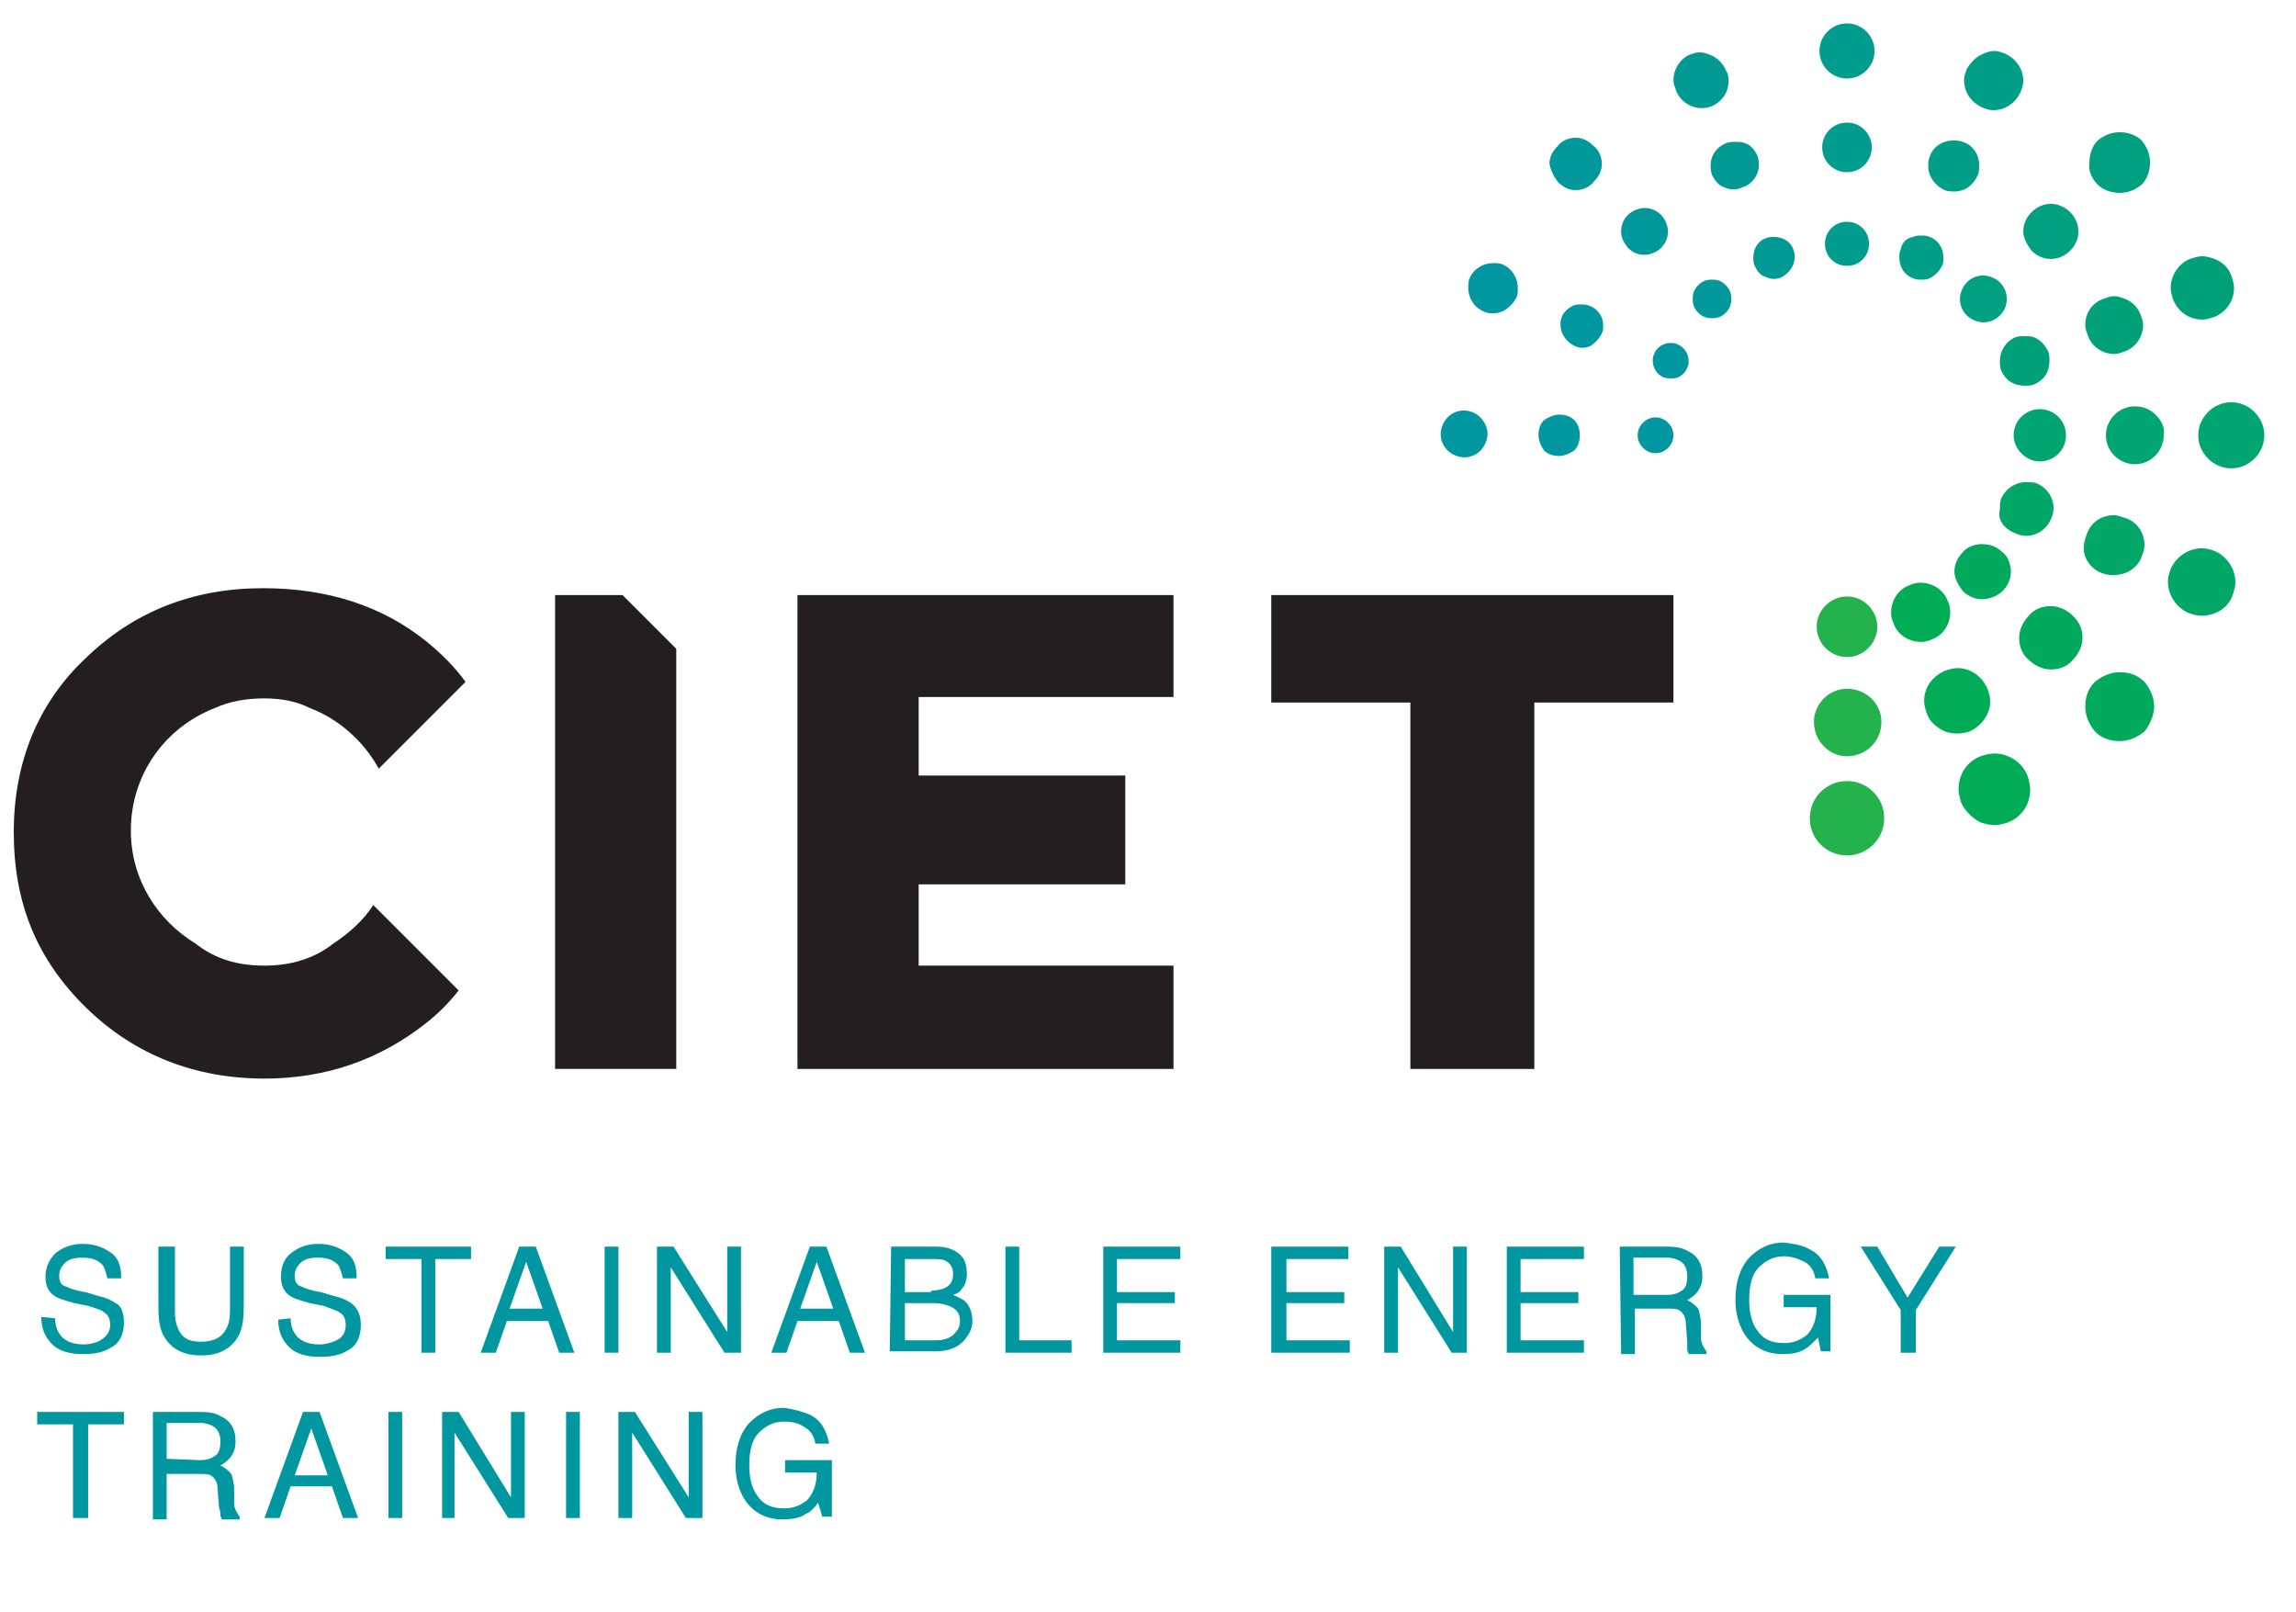 <?xml version="1.0" encoding="utf-8"?>
<!-- Generator: Adobe Illustrator 23.0.2, SVG Export Plug-In . SVG Version: 6.00 Build 0)  -->
<svg version="1.1" id="Layer_1" xmlns="http://www.w3.org/2000/svg" xmlns:xlink="http://www.w3.org/1999/xlink" x="0px" y="0px"
	 viewBox="0 0 166.7 117" style="enable-background:new 0 0 166.7 117;" xml:space="preserve">
<style type="text/css">
	.st0{fill:#24B24D;}
	.st1{fill:#009C8D;}
	.st2{fill:#009E87;}
	.st3{fill:#00A080;}
	.st4{fill:#00A178;}
	.st5{fill:#0097A0;}
	.st6{fill:#00A570;}
	.st7{fill:#00A766;}
	.st8{fill:#00989B;}
	.st9{fill:#00A95C;}
	.st10{fill:#009993;}
	.st11{fill:#00AC56;}
	.st12{fill:#231F20;}
</style>
<path class="st0" d="M134.1,56.7c-1.5,0-2.7,1.2-2.7,2.7c0,1.5,1.2,2.7,2.7,2.7c1.5,0,2.7-1.2,2.7-2.7
	C136.8,57.9,135.6,56.7,134.1,56.7"/>
<path class="st0" d="M134.1,54.9c1.4,0,2.5-1.1,2.5-2.5c0-1.3-1.1-2.4-2.5-2.4c-1.3,0-2.4,1.1-2.4,2.4
	C131.7,53.8,132.8,54.9,134.1,54.9"/>
<path class="st0" d="M134.1,47.7c1.2,0,2.2-1,2.2-2.2c0-1.2-1-2.2-2.2-2.2c-1.2,0-2.2,1-2.2,2.2C131.9,46.7,132.9,47.7,134.1,47.7"
	/>
<path class="st1" d="M134.1,16.1c-0.9,0-1.6,0.7-1.6,1.6c0,0.9,0.7,1.6,1.6,1.6s1.6-0.7,1.6-1.6C135.7,16.8,135,16.1,134.1,16.1"/>
<path class="st1" d="M134.1,8.9c-1,0-1.8,0.8-1.8,1.8c0,1,0.8,1.8,1.8,1.8c1,0,1.8-0.8,1.8-1.8S135.1,8.9,134.1,8.9"/>
<path class="st1" d="M134.1,5.7c1.1,0,2-0.9,2-2c0-1.1-0.9-2-2-2c-1.1,0-2,0.9-2,2C132.1,4.8,133,5.7,134.1,5.7"/>
<path class="st2" d="M138,18.1c-0.1,0.2-0.1,0.4-0.1,0.6c0,0.7,0.4,1.3,1,1.5c0.2,0.1,0.4,0.1,0.6,0.1c0.2,0,0.4,0,0.6-0.1
	c0.4-0.2,0.7-0.5,0.9-0.9c0.1-0.2,0.1-0.4,0.1-0.6c0-0.7-0.4-1.3-1-1.5c-0.2-0.1-0.4-0.1-0.6-0.1c-0.2,0-0.4,0-0.6,0.1
	C138.4,17.3,138.1,17.6,138,18.1"/>
<path class="st2" d="M141.2,13.8c0.2,0.1,0.5,0.1,0.7,0.1h0c0.8,0,1.4-0.5,1.7-1.2c0.1-0.2,0.1-0.5,0.1-0.7c0-0.8-0.5-1.5-1.2-1.7
	c-0.2-0.1-0.5-0.1-0.7-0.1c-0.8,0-1.5,0.5-1.7,1.2c-0.1,0.2-0.1,0.5-0.1,0.7C140,12.8,140.5,13.5,141.2,13.8"/>
<path class="st2" d="M142.8,5c-0.1,0.3-0.2,0.5-0.2,0.8c0,0.9,0.5,1.6,1.3,2c0.3,0.1,0.5,0.2,0.8,0.2c0.9,0,1.6-0.5,2-1.3
	c0.1-0.3,0.2-0.5,0.2-0.8c0-0.9-0.5-1.6-1.3-2c-0.3-0.1-0.5-0.2-0.8-0.2c-0.3,0-0.6,0.1-0.8,0.2C143.5,4.1,143.1,4.5,142.8,5"/>
<path class="st3" d="M145.7,21.7c0-0.5-0.2-0.9-0.5-1.2c-0.3-0.3-0.8-0.5-1.2-0.5c-0.5,0-0.9,0.2-1.2,0.5c-0.3,0.3-0.5,0.8-0.5,1.2
	c0,0.5,0.2,0.9,0.5,1.2c0.3,0.3,0.8,0.5,1.2,0.5c0.5,0,0.9-0.2,1.2-0.5C145.5,22.6,145.7,22.2,145.7,21.7"/>
<path class="st3" d="M147.5,18.2c0.4,0.4,0.9,0.6,1.4,0.6c0.5,0,1-0.2,1.4-0.6c0.4-0.4,0.6-0.9,0.6-1.4c0-0.5-0.2-1-0.6-1.4
	c-0.4-0.4-0.9-0.6-1.4-0.6c-0.5,0-1,0.2-1.4,0.6c-0.4,0.4-0.6,0.9-0.6,1.4S147.2,17.8,147.5,18.2"/>
<path class="st3" d="M152.3,13.4c0.4,0.4,1,0.6,1.6,0.6c0.6,0,1.1-0.2,1.6-0.6c0.4-0.4,0.6-1,0.6-1.6c0-0.6-0.2-1.1-0.6-1.6
	c-0.4-0.4-1-0.6-1.6-0.6c-0.6,0-1.1,0.2-1.6,0.6c-0.4,0.4-0.6,1-0.6,1.6C151.6,12.4,151.9,13,152.3,13.4"/>
<path class="st4" d="M145.2,26.2c0,0.2,0,0.5,0.1,0.7c0.3,0.7,0.9,1.1,1.7,1.1c0.2,0,0.5,0,0.7-0.1c0.7-0.3,1.1-0.9,1.1-1.7
	c0-0.2,0-0.5-0.1-0.7c-0.2-0.4-0.5-0.8-1-1c-0.2-0.1-0.5-0.1-0.7-0.1c-0.2,0-0.5,0-0.7,0.1C145.6,24.8,145.2,25.5,145.2,26.2"/>
<path class="st4" d="M151.4,23.6c0,0.3,0.1,0.5,0.2,0.8c0.3,0.8,1.1,1.3,1.9,1.3c0.3,0,0.5-0.1,0.8-0.2c0.8-0.3,1.3-1.1,1.3-1.9
	c0-0.3-0.1-0.5-0.2-0.8c-0.2-0.5-0.6-0.9-1.1-1.1c-0.3-0.1-0.5-0.2-0.8-0.2c-0.3,0-0.5,0.1-0.8,0.2C151.9,22,151.4,22.7,151.4,23.6"
	/>
<path class="st4" d="M157.6,20.9c0,0.3,0.1,0.6,0.2,0.9c0.4,0.9,1.2,1.4,2.1,1.4c0.3,0,0.6-0.1,0.9-0.2c0.9-0.4,1.4-1.2,1.4-2.1
	c0-0.3-0.1-0.6-0.2-0.9c-0.2-0.6-0.7-1-1.2-1.2c-0.3-0.1-0.6-0.2-0.9-0.2c-0.3,0-0.6,0.1-0.9,0.2C158.2,19.1,157.6,20,157.6,20.9"/>
<path class="st5" d="M106.3,29.8c-0.5,0-0.9,0.2-1.2,0.5c-0.3,0.3-0.5,0.8-0.5,1.2c0,0.5,0.2,0.9,0.5,1.2c0.3,0.3,0.8,0.5,1.2,0.5h0
	c0.5,0,0.9-0.2,1.2-0.5c0.3-0.3,0.5-0.8,0.5-1.2C108,30.6,107.2,29.8,106.3,29.8"/>
<path class="st5" d="M114.3,30.5c-0.3-0.3-0.7-0.4-1.1-0.4c-0.4,0-0.8,0.2-1.1,0.4c-0.3,0.3-0.4,0.7-0.4,1.1c0,0.4,0.2,0.8,0.4,1.1
	c0.3,0.3,0.7,0.4,1.1,0.4c0.4,0,0.8-0.2,1.1-0.4c0.3-0.3,0.4-0.7,0.4-1.1C114.7,31.2,114.6,30.8,114.3,30.5"/>
<path class="st5" d="M120.2,30.3c-0.7,0-1.3,0.6-1.3,1.3c0,0.7,0.6,1.3,1.3,1.3s1.3-0.6,1.3-1.3C121.5,30.9,120.9,30.3,120.2,30.3"
	/>
<path class="st6" d="M148.1,29.7c-1,0-1.9,0.8-1.9,1.9c0,1,0.9,1.9,1.9,1.9c1,0,1.9-0.8,1.9-1.9C150,30.5,149.1,29.7,148.1,29.7"/>
<path class="st6" d="M156.5,30.1c-0.4-0.4-0.9-0.6-1.5-0.6c-1.2,0-2.1,1-2.1,2.1c0,1.2,1,2.1,2.1,2.1c1.2,0,2.1-1,2.1-2.1
	C157.2,31,156.9,30.5,156.5,30.1"/>
<path class="st6" d="M162,29.2c-1.3,0-2.4,1.1-2.4,2.4c0,1.3,1.1,2.4,2.4,2.4c1.3,0,2.4-1.1,2.4-2.4C164.4,30.3,163.3,29.2,162,29.2
	"/>
<path class="st5" d="M110.1,21.6c0.1-0.2,0.1-0.5,0.1-0.7c0-0.7-0.4-1.4-1.1-1.7c-0.2-0.1-0.5-0.1-0.7-0.1c-0.7,0-1.4,0.4-1.7,1.1
	c-0.1,0.2-0.1,0.5-0.1,0.7c0,0.7,0.4,1.4,1.1,1.7c0.4,0.2,0.9,0.2,1.4,0C109.5,22.4,109.9,22,110.1,21.6"/>
<path class="st5" d="M116.3,24.2c0.1-0.2,0.1-0.4,0.1-0.6c0-0.6-0.4-1.2-1-1.4c-0.2-0.1-0.4-0.1-0.6-0.1c-0.2,0-0.4,0-0.6,0.1
	c-0.4,0.2-0.7,0.5-0.8,0.8c-0.1,0.2-0.1,0.4-0.1,0.6c0,0.6,0.4,1.2,1,1.5c0.4,0.2,0.8,0.2,1.2,0C115.8,24.9,116.1,24.6,116.3,24.2"
	/>
<path class="st5" d="M121.8,25c-0.2-0.1-0.3-0.1-0.5-0.1c-0.2,0-0.3,0-0.5,0.1c-0.3,0.1-0.6,0.4-0.7,0.7c-0.1,0.2-0.1,0.3-0.1,0.5
	c0,0.5,0.3,1,0.8,1.2c0.3,0.1,0.7,0.1,1,0c0.3-0.1,0.6-0.4,0.7-0.7c0.1-0.2,0.1-0.3,0.1-0.5C122.6,25.7,122.3,25.2,121.8,25"/>
<path class="st7" d="M146.3,38.7c0.2,0.1,0.5,0.2,0.8,0.2c0.8,0,1.5-0.5,1.8-1.2c0.1-0.2,0.2-0.5,0.2-0.8c0-0.8-0.5-1.5-1.2-1.8
	c-0.2-0.1-0.5-0.1-0.8-0.1c-0.8,0-1.5,0.5-1.8,1.2c-0.1,0.2-0.1,0.5-0.1,0.8C145,37.7,145.5,38.4,146.3,38.7"/>
<path class="st7" d="M152.6,41.6c0.5,0.2,1.1,0.2,1.7,0c0.5-0.2,1-0.6,1.2-1.2c0.1-0.3,0.2-0.5,0.2-0.8c0-0.9-0.5-1.7-1.4-2
	c-0.3-0.1-0.6-0.2-0.8-0.2c-0.9,0-1.7,0.5-2,1.4c-0.1,0.3-0.2,0.6-0.2,0.8C151.2,40.5,151.8,41.3,152.6,41.6"/>
<path class="st7" d="M162.1,43.2c0.1-0.3,0.2-0.6,0.2-0.9c0-1-0.6-1.9-1.5-2.3c-0.3-0.1-0.6-0.2-0.9-0.2c-1,0-1.9,0.6-2.3,1.5
	c-0.1,0.3-0.2,0.6-0.2,0.9c0,1,0.6,1.9,1.5,2.3c0.3,0.1,0.6,0.2,0.9,0.2C160.9,44.7,161.8,44.1,162.1,43.2"/>
<path class="st8" d="M113.1,13.2c0.4,0.4,0.8,0.6,1.3,0.6c0.5,0,1-0.2,1.3-0.6c0.4-0.4,0.6-0.8,0.6-1.3c0-0.5-0.2-1-0.6-1.3
	c-0.4-0.4-0.8-0.6-1.3-0.6c-0.5,0-1,0.2-1.3,0.6c-0.4,0.4-0.6,0.8-0.6,1.3C112.6,12.4,112.8,12.8,113.1,13.2"/>
<path class="st8" d="M118.2,18c0.3,0.3,0.7,0.5,1.2,0.5c0.4,0,0.9-0.2,1.2-0.5c0.3-0.3,0.5-0.7,0.5-1.2c0-0.4-0.2-0.9-0.5-1.2
	c-0.3-0.3-0.7-0.5-1.2-0.5c-0.4,0-0.9,0.2-1.2,0.5c-0.3,0.3-0.5,0.7-0.5,1.2S117.9,17.6,118.2,18"/>
<path class="st8" d="M125.3,20.7c-0.3-0.3-0.6-0.4-1-0.4c-0.4,0-0.7,0.1-1,0.4c-0.3,0.3-0.4,0.6-0.4,1c0,0.4,0.1,0.7,0.4,1
	c0.3,0.3,0.6,0.4,1,0.4c0.4,0,0.7-0.1,1-0.4c0.3-0.3,0.4-0.6,0.4-1C125.7,21.3,125.6,21,125.3,20.7"/>
<path class="st9" d="M142.5,42.9c0.4,0.4,0.9,0.6,1.4,0.6c0.5,0,1.1-0.2,1.5-0.6s0.6-0.9,0.6-1.4c0-0.5-0.2-1.1-0.6-1.4
	c-0.4-0.4-0.9-0.6-1.5-0.6c-0.5,0-1.1,0.2-1.4,0.6c-0.4,0.4-0.6,0.9-0.6,1.4C141.9,42,142.2,42.5,142.5,42.9"/>
<path class="st9" d="M150.5,44.7c-0.4-0.4-1-0.7-1.6-0.7s-1.2,0.2-1.6,0.7c-0.4,0.4-0.7,1-0.7,1.6c0,0.6,0.2,1.2,0.7,1.6
	c0.4,0.4,1,0.7,1.6,0.7c0.6,0,1.2-0.2,1.6-0.7c0.4-0.4,0.7-1,0.7-1.6C151.2,45.7,151,45.2,150.5,44.7"/>
<path class="st9" d="M156.4,51.3c0-0.7-0.3-1.3-0.7-1.8c-0.5-0.5-1.1-0.7-1.8-0.7c-0.7,0-1.3,0.3-1.8,0.7c-0.5,0.5-0.7,1.1-0.7,1.8
	c0,0.7,0.3,1.3,0.7,1.8c0.5,0.5,1.1,0.7,1.8,0.7c0.7,0,1.3-0.3,1.8-0.7C156.1,52.6,156.4,51.9,156.4,51.3"/>
<path class="st10" d="M121.5,5.8c0,0.3,0.1,0.5,0.2,0.8c0.2,0.5,0.6,0.9,1.1,1.1c0.5,0.2,1,0.2,1.5,0c0.7-0.3,1.2-1,1.2-1.8
	c0-0.3,0-0.5-0.2-0.8c-0.2-0.5-0.6-0.9-1.1-1.1c-0.2-0.1-0.5-0.2-0.8-0.2c-0.3,0-0.5,0.1-0.8,0.2C122,4.3,121.5,5,121.5,5.8"/>
<path class="st10" d="M127.7,12c0-0.2,0-0.4-0.1-0.7c-0.2-0.4-0.5-0.8-0.9-0.9c-0.2-0.1-0.4-0.1-0.7-0.1c-0.2,0-0.5,0-0.7,0.1
	c-0.7,0.3-1.1,0.9-1.1,1.6c0,0.2,0,0.4,0.1,0.7c0.2,0.4,0.5,0.8,0.9,0.9c0.4,0.2,0.9,0.2,1.3,0C127.2,13.4,127.7,12.7,127.7,12"/>
<path class="st10" d="M130.3,18.7c0-0.2,0-0.4-0.1-0.6c-0.2-0.6-0.8-0.9-1.4-0.9c-0.2,0-0.4,0-0.6,0.1c-0.6,0.2-0.9,0.8-0.9,1.4
	c0,0.2,0,0.4,0.1,0.6c0.2,0.4,0.4,0.7,0.8,0.8c0.4,0.2,0.8,0.2,1.2,0C129.9,19.8,130.3,19.3,130.3,18.7"/>
<path class="st11" d="M141.6,44.4c0-0.3-0.1-0.6-0.2-0.8c-0.3-0.8-1.1-1.3-2-1.3c-0.3,0-0.6,0.1-0.8,0.2c-0.8,0.3-1.3,1.1-1.3,2
	c0,0.3,0.1,0.6,0.2,0.8c0.3,0.8,1.1,1.3,2,1.3h0c0.3,0,0.6-0.1,0.8-0.2C141.1,46.1,141.6,45.3,141.6,44.4"/>
<path class="st11" d="M144.5,50.9c0-0.3-0.1-0.6-0.2-0.9c-0.4-0.9-1.2-1.5-2.2-1.5c-0.3,0-0.6,0.1-0.9,0.2c-0.9,0.4-1.5,1.2-1.5,2.2
	c0,0.3,0.1,0.6,0.2,0.9c0.2,0.6,0.7,1,1.3,1.3c0.6,0.2,1.2,0.2,1.8,0C143.9,52.7,144.5,51.8,144.5,50.9"/>
<path class="st11" d="M147.4,57.3c0-0.3-0.1-0.7-0.2-1c-0.4-1-1.4-1.6-2.4-1.6c-0.3,0-0.7,0.1-1,0.2c-1,0.4-1.6,1.3-1.6,2.4
	c0,0.3,0.1,0.7,0.2,1c0.3,0.6,0.8,1.1,1.4,1.4c0.3,0.1,0.7,0.2,1,0.2c0.3,0,0.7-0.1,1-0.2C146.8,59.3,147.4,58.4,147.4,57.3"/>
<polygon class="st12" points="85.2,70.1 66.7,70.1 66.7,64.2 81.7,64.2 81.7,56.3 66.7,56.3 66.7,50.6 85.2,50.6 85.2,43.2 
	57.9,43.2 57.9,77.6 85.2,77.6 "/>
<polygon class="st12" points="92.3,51 102.4,51 102.4,77.6 111.4,77.6 111.4,51 121.5,51 121.5,43.2 92.3,43.2 "/>
<polygon class="st12" points="40.3,43.2 40.3,77.6 49.1,77.6 49.1,47.1 45.2,43.2 "/>
<g>
	<path class="st12" d="M24.2,68.5c-1.4,1.1-3.1,1.6-5,1.6c-2,0-3.6-0.5-5-1.6c-2.8-1.7-4.7-4.7-4.7-8.2c0-4.1,2.5-7.5,6.1-8.9
		c1.1-0.5,2.3-0.7,3.6-0.7c1.2,0,2.3,0.2,3.3,0.7c2.1,0.8,3.9,2.4,5,4.4l6.3-6.3c-0.8-1.1-1.7-2-2.8-2.9c-3.2-2.6-7.2-3.9-11.9-3.9
		c-5.1,0-9.4,1.7-12.9,5.1C2.8,51,1,55.3,1,60.4c0,5.2,1.7,9.3,5.3,12.8c3.5,3.4,7.9,5.1,12.9,5.1c4.5,0,8.4-1.4,11.7-4
		c0.9-0.7,1.7-1.5,2.4-2.4l-6.2-6.2C26.4,66.8,25.4,67.7,24.2,68.5"/>
	<path class="st5" d="M4,95.7c0,0.4,0.1,0.8,0.3,1.1c0.3,0.5,0.9,0.8,1.8,0.8c0.4,0,0.7-0.1,1-0.2C7.7,97.1,8,96.7,8,96.2
		c0-0.4-0.1-0.7-0.4-0.9C7.4,95.1,7,95,6.4,94.8l-1-0.2c-0.7-0.2-1.1-0.3-1.4-0.5c-0.5-0.3-0.7-0.8-0.7-1.4C3.3,92,3.6,91.4,4,91
		c0.5-0.4,1.1-0.7,2-0.7c0.8,0,1.4,0.2,2,0.6c0.6,0.4,0.8,1,0.8,1.9h-1c-0.1-0.4-0.2-0.7-0.3-0.9c-0.3-0.4-0.8-0.6-1.5-0.6
		c-0.6,0-1,0.1-1.3,0.4c-0.3,0.3-0.4,0.6-0.4,0.9c0,0.4,0.1,0.7,0.5,0.8c0.2,0.1,0.7,0.3,1.4,0.4l1,0.3c0.5,0.1,0.9,0.3,1.2,0.5
		C8.8,94.8,9,95.3,9,96c0,0.8-0.3,1.5-0.9,1.8c-0.6,0.4-1.3,0.5-2.1,0.5c-0.9,0-1.7-0.2-2.2-0.7c-0.5-0.5-0.8-1.1-0.8-2L4,95.7
		L4,95.7z"/>
	<path class="st5" d="M12.7,90.5v4.7c0,0.6,0.1,1,0.3,1.4c0.3,0.6,0.8,0.8,1.6,0.8c0.9,0,1.5-0.3,1.8-0.9c0.2-0.3,0.3-0.8,0.3-1.3
		v-4.7h1v4.3c0,0.9-0.1,1.7-0.4,2.2c-0.5,0.9-1.4,1.4-2.7,1.4c-1.3,0-2.2-0.5-2.7-1.4c-0.3-0.5-0.4-1.2-0.4-2.2v-4.3L12.7,90.5
		L12.7,90.5z"/>
	<path class="st5" d="M21.1,95.7c0,0.4,0.1,0.8,0.3,1.1c0.3,0.5,0.9,0.8,1.8,0.8c0.4,0,0.7-0.1,1-0.2c0.6-0.2,0.9-0.6,0.9-1.2
		c0-0.4-0.1-0.7-0.4-0.9c-0.3-0.2-0.7-0.3-1.2-0.5l-1-0.2c-0.7-0.2-1.1-0.3-1.4-0.5c-0.5-0.3-0.7-0.8-0.7-1.4c0-0.7,0.2-1.3,0.7-1.7
		c0.5-0.4,1.1-0.7,2-0.7c0.8,0,1.4,0.2,2,0.6s0.8,1,0.8,1.9h-1c-0.1-0.4-0.2-0.7-0.3-0.9c-0.3-0.4-0.8-0.6-1.5-0.6
		c-0.6,0-1,0.1-1.3,0.4c-0.3,0.3-0.4,0.6-0.4,0.9c0,0.4,0.1,0.7,0.5,0.8c0.2,0.1,0.7,0.3,1.4,0.4l1,0.3c0.5,0.1,0.9,0.3,1.2,0.5
		c0.5,0.4,0.7,0.9,0.7,1.6c0,0.8-0.3,1.5-0.9,1.8c-0.6,0.4-1.3,0.5-2.1,0.5c-0.9,0-1.7-0.2-2.2-0.7c-0.5-0.5-0.8-1.1-0.8-2
		L21.1,95.7L21.1,95.7z"/>
</g>
<polygon class="st5" points="34.2,90.5 34.2,91.4 31.6,91.4 31.6,98.2 30.6,98.2 30.6,91.4 28,91.4 28,90.5 "/>
<path class="st5" d="M39.4,95l-1.2-3.4L37,95H39.4z M37.7,90.5h1.2l2.8,7.7h-1.1l-0.8-2.3h-3l-0.8,2.3h-1.1L37.7,90.5z"/>
<rect x="43.9" y="90.5" class="st5" width="1" height="7.7"/>
<polygon class="st5" points="47.7,90.5 48.9,90.5 52.8,96.7 52.8,90.5 53.8,90.5 53.8,98.2 52.6,98.2 48.7,92 48.7,98.2 47.7,98.2 
	"/>
<path class="st5" d="M60.5,95l-1.2-3.4L58.1,95H60.5z M58.8,90.5h1.2l2.8,7.7h-1.1l-0.8-2.3h-3l-0.8,2.3h-1.1L58.8,90.5z"/>
<g>
	<path class="st5" d="M68,97.3c0.6,0,1.1-0.2,1.4-0.6c0.2-0.2,0.3-0.5,0.3-0.8c0-0.6-0.3-0.9-0.8-1.1c-0.3-0.1-0.6-0.2-1.1-0.2h-2.1
		v2.7L68,97.3L68,97.3L68,97.3z M67.6,93.7c0.4,0,0.8-0.1,1-0.2c0.4-0.2,0.6-0.5,0.6-1s-0.2-0.8-0.6-1c-0.2-0.1-0.6-0.1-1-0.1h-1.9
		v2.4H67.6z M64.7,90.5H68c0.9,0,1.5,0.3,1.9,0.8c0.2,0.3,0.3,0.7,0.3,1.1c0,0.5-0.1,0.9-0.4,1.2c-0.1,0.2-0.3,0.3-0.6,0.4
		c0.4,0.2,0.7,0.3,0.9,0.5c0.3,0.3,0.5,0.8,0.5,1.4c0,0.5-0.2,0.9-0.5,1.3c-0.5,0.6-1.2,0.9-2.2,0.9h-3.3L64.7,90.5L64.7,90.5z"/>
</g>
<polygon class="st5" points="73,90.5 74,90.5 74,97.3 77.8,97.3 77.8,98.2 73,98.2 "/>
<polygon class="st5" points="80.1,90.5 85.7,90.5 85.7,91.4 81.1,91.4 81.1,93.8 85.3,93.8 85.3,94.6 81.1,94.6 81.1,97.3 
	85.7,97.3 85.7,98.2 80.1,98.2 "/>
<polygon class="st5" points="92.3,90.5 97.9,90.5 97.9,91.4 93.4,91.4 93.4,93.8 97.6,93.8 97.6,94.6 93.4,94.6 93.4,97.3 98,97.3 
	98,98.2 92.3,98.2 "/>
<polygon class="st5" points="100.5,90.5 101.7,90.5 105.5,96.7 105.5,90.5 106.5,90.5 106.5,98.2 105.4,98.2 101.5,92 101.5,98.2 
	100.5,98.2 "/>
<polygon class="st5" points="109.4,90.5 115,90.5 115,91.4 110.4,91.4 110.4,93.8 114.6,93.8 114.6,94.6 110.4,94.6 110.4,97.3 
	115,97.3 115,98.2 109.4,98.2 "/>
<g>
	<path class="st5" d="M121,94c0.5,0,0.8-0.1,1.1-0.3c0.3-0.2,0.4-0.5,0.4-1.1c0-0.5-0.2-0.9-0.6-1.1c-0.2-0.1-0.5-0.2-0.8-0.2h-2.5
		V94L121,94L121,94z M117.6,90.5h3.5c0.6,0,1.1,0.1,1.4,0.3c0.7,0.3,1.1,0.9,1.1,1.8c0,0.5-0.1,0.8-0.3,1.1
		c-0.2,0.3-0.5,0.5-0.8,0.7c0.3,0.1,0.5,0.3,0.7,0.5c0.2,0.2,0.2,0.5,0.3,1l0,1c0,0.3,0,0.5,0.1,0.7c0.1,0.2,0.2,0.4,0.3,0.5v0.2
		h-1.3c0-0.1-0.1-0.2-0.1-0.3c0-0.1,0-0.3,0-0.6l-0.1-1.3c0-0.5-0.2-0.8-0.5-1c-0.2-0.1-0.5-0.1-0.9-0.1h-2.3v3.3h-1L117.6,90.5
		L117.6,90.5z"/>
	<path class="st5" d="M131.4,90.7c0.8,0.4,1.2,1.1,1.4,2.1h-1c-0.1-0.6-0.4-1-0.8-1.2s-0.9-0.4-1.5-0.4c-0.7,0-1.3,0.3-1.8,0.8
		c-0.5,0.5-0.7,1.3-0.7,2.4c0,0.9,0.2,1.7,0.6,2.2c0.4,0.6,1,0.9,1.9,0.9c0.7,0,1.2-0.2,1.7-0.6c0.4-0.4,0.7-1.1,0.7-2h-2.4v-0.9
		h3.4v4.1h-0.7l-0.2-1c-0.4,0.4-0.7,0.7-0.9,0.8c-0.4,0.3-1,0.4-1.7,0.4c-0.9,0-1.7-0.3-2.3-0.9c-0.7-0.7-1.1-1.8-1.1-3
		c0-1.3,0.3-2.3,1-3.1c0.7-0.7,1.5-1.1,2.5-1.1C130.3,90.3,130.9,90.4,131.4,90.7"/>
</g>
<polygon class="st5" points="135.1,90.5 136.3,90.5 138.5,94.2 140.8,90.5 142,90.5 139.1,95.1 139.1,98.2 138,98.2 138,95.1 "/>
<polygon class="st5" points="9,102.5 9,103.4 6.4,103.4 6.4,110.2 5.3,110.2 5.3,103.4 2.7,103.4 2.7,102.5 "/>
<g>
	<path class="st5" d="M14.5,106c0.5,0,0.8-0.1,1.1-0.3c0.3-0.2,0.4-0.5,0.4-1.1c0-0.5-0.2-0.9-0.6-1.1c-0.2-0.1-0.5-0.2-0.8-0.2
		h-2.5v2.6L14.5,106C14.5,106,14.5,106,14.5,106z M11.1,102.5h3.5c0.6,0,1.1,0.1,1.4,0.3c0.7,0.3,1.1,0.9,1.1,1.8
		c0,0.5-0.1,0.8-0.3,1.1c-0.2,0.3-0.5,0.5-0.8,0.7c0.3,0.1,0.5,0.3,0.7,0.5c0.2,0.2,0.2,0.5,0.3,1l0,1c0,0.3,0,0.5,0.1,0.7
		c0.1,0.2,0.2,0.4,0.3,0.5v0.2h-1.3c0-0.1-0.1-0.2-0.1-0.3c0-0.1,0-0.3-0.1-0.6l-0.1-1.3c0-0.5-0.2-0.8-0.5-1
		c-0.2-0.1-0.5-0.1-0.9-0.1h-2.3v3.3h-1L11.1,102.5L11.1,102.5z"/>
</g>
<path class="st5" d="M23.8,107.1l-1.2-3.4l-1.2,3.4H23.8z M22,102.5h1.2l2.8,7.7h-1.1l-0.8-2.3h-3l-0.8,2.3h-1.1L22,102.5z"/>
<rect x="28.2" y="102.5" class="st5" width="1" height="7.7"/>
<polygon class="st5" points="32.1,102.5 33.3,102.5 37.1,108.7 37.1,102.5 38.1,102.5 38.1,110.2 36.9,110.2 33,104 33,110.2 
	32.1,110.2 "/>
<rect x="41.1" y="102.5" class="st5" width="1" height="7.7"/>
<polygon class="st5" points="44.9,102.5 46.1,102.5 50,108.7 50,102.5 51,102.5 51,110.2 49.8,110.2 45.9,104 45.9,110.2 
	44.9,110.2 "/>
<g>
	<path class="st5" d="M58.8,102.7c0.8,0.4,1.2,1.1,1.4,2.1h-1c-0.1-0.6-0.4-1-0.8-1.2c-0.4-0.3-0.9-0.4-1.5-0.4
		c-0.7,0-1.3,0.3-1.8,0.8c-0.5,0.5-0.7,1.3-0.7,2.4c0,0.9,0.2,1.7,0.6,2.2c0.4,0.6,1,0.9,1.9,0.9c0.7,0,1.2-0.2,1.7-0.6
		c0.4-0.4,0.7-1.1,0.7-2H57v-0.9h3.4v4.1h-0.7l-0.3-1c-0.3,0.4-0.6,0.7-0.9,0.8c-0.4,0.3-1,0.4-1.7,0.4c-0.9,0-1.7-0.3-2.3-0.9
		c-0.7-0.7-1.1-1.8-1.1-3c0-1.3,0.3-2.3,1-3.1c0.7-0.7,1.5-1.1,2.5-1.1C57.7,102.3,58.3,102.5,58.8,102.7"/>
</g>
</svg>
